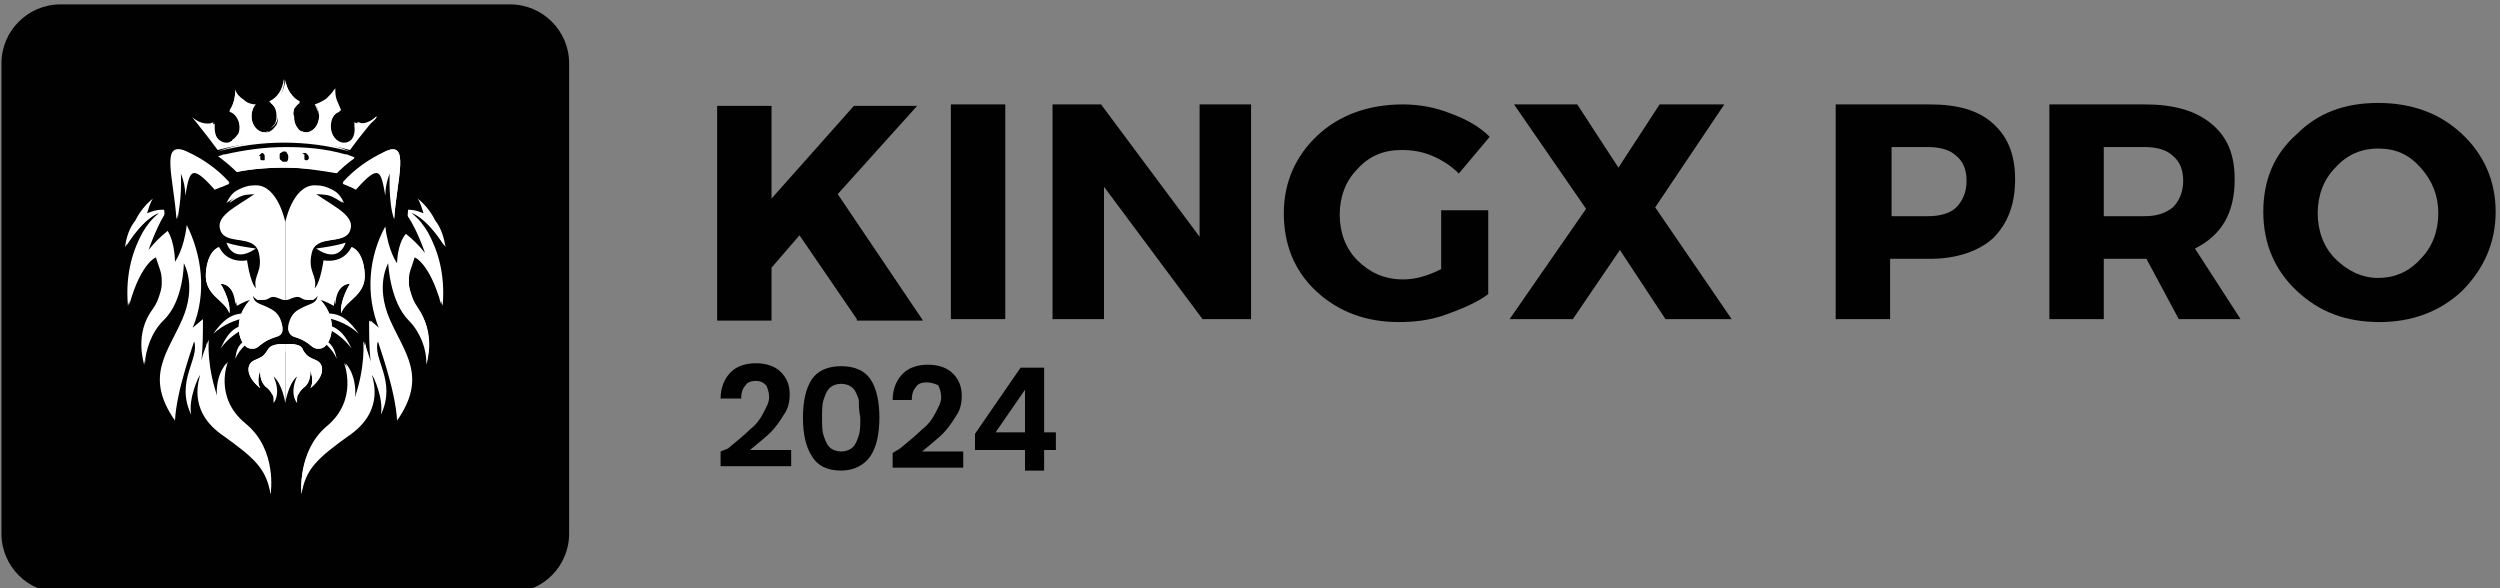 <?xml version="1.0" encoding="utf-8"?>
<!-- Generator: Adobe Illustrator 24.3.0, SVG Export Plug-In . SVG Version: 6.00 Build 0)  -->
<svg version="1.1" id="Layer_1" xmlns="http://www.w3.org/2000/svg" xmlns:xlink="http://www.w3.org/1999/xlink" x="0px" y="0px"
	 viewBox="0 0 170 40" style="enable-background:new 0 0 170 40;" xml:space="preserve">
<rect x="0" y="0" width="170" height="40" fill="#808080" stroke="none"/>
<style type="text/css">
	.st0{clip-path:url(#SVGID_2_);}
	.st1{fill:#010101;}
	.st2{clip-path:url(#SVGID_4_);}
	.st3{fill:#FFFFFF;}
	.st4{clip-path:url(#SVGID_6_);}
</style>
<g>
	<g>
		<defs>
			<rect id="SVGID_1_" x="0.1" y="0.3" width="38.6" height="40"/>
		</defs>
		<clipPath id="SVGID_2_">
			<use xlink:href="#SVGID_1_"  style="overflow:visible;"/>
		</clipPath>
		<g class="st0">
			<path class="st1" d="M4.1,0.3h30.6c2.2,0,4,1.8,4,4v32c0,2.2-1.8,4-4,4H4.1c-2.2,0-4-1.8-4-4v-32C0.1,2.1,1.9,0.3,4.1,0.3z"/>
		</g>
	</g>
</g>
<g>
	<g>
		<defs>
			<rect id="SVGID_3_" x="7.7" y="8.4" width="23.4" height="28.3"/>
		</defs>
		<clipPath id="SVGID_4_">
			<use xlink:href="#SVGID_3_"  style="overflow:visible;"/>
		</clipPath>
		<g class="st2">
			<path class="st1" d="M31.1,19.5l-0.2-0.3c0,0.5-0.1,2.8-0.1,3.4L29.5,21c1.1,1.9,0.4,4,0.4,4.1v0.1l-0.5,1.3L29,25.7
				c0.1,1.1-0.3,2.3-1.2,3.5l-2.1,2.2l-0.1-2.2c-0.3,0.4-0.6,0.8-1.1,1c-0.4,0.2-0.7,0.5-1.1,0.7c-0.3,0.2-0.6,0.5-0.8,0.8
				c-0.2,0.2-0.3,0.3-0.5,0.5c-0.4,0.4-0.7,0.9-1,1.3c-0.9,1.3-1.4,2.6-1.5,3.3c-0.2-1.4-2-4.9-4.9-6.6c-0.4-0.3-0.8-0.6-1.1-1
				l-0.1,2.2l-2.1-2.2c-0.9-1.2-1.3-2.4-1.2-3.5l-0.4,0.8L9.1,25H9c0-0.1-0.7-2.1,0.4-4.1l-1.3,1.6c0-0.6-0.2-2.9-0.2-3.4l-0.2,0.3
				v-1.7c0-0.1,0.1-1.3,0.1-1.3c0-0.5,0.2-1,0.3-1.4c0.2-0.5,0.4-0.9,0.6-1.3c0.3-0.3,0.6-0.7,1-1s0.8-0.6,1.2-0.8
				c-0.1-0.9,0-1.6,0.4-2c0.3-0.3,0.6-0.4,1-0.4c0.3,0,0.6,0.1,0.8,0.2c0.3,0.1,0.6,0.3,0.9,0.5l0,0l0,0c0.3-0.2,0-0.2,0.3-0.3
				C14,9.8,14,9.6,13.5,9.5l0,0c0.7-0.3,1.4-0.5,2.2-0.4c0.8,0.1,1.5,0.2,2.2,0.5s1.2,0.8,1.7,1.4c0.5-0.6,1-1.1,1.7-1.4
				c0.7-0.3,1.4-0.5,2.1-0.5s1.5,0.1,2.1,0.4l-0.1,0.1c-0.4,0-0.3,0.2-0.6,0.3c0.3,0.1,0,0.2,0.2,0.4c0,0,0,0,0.1,0l0,0
				c0.3-0.2,0.6-0.3,0.9-0.5c0.3-0.1,0.5-0.2,0.8-0.2c0.4,0,0.7,0.1,1,0.4c0.4,0.5,0.4,1.1,0.4,2c0.4,0.2,0.8,0.5,1.2,0.8
				c0.4,0.3,0.7,0.7,0.9,1.1c0.3,0.4,0.5,0.8,0.6,1.3c0.2,0.5,0.3,0.9,0.3,1.4c0,0.1,0.1,1.3,0.1,1.3L31.1,19.5z"/>
		</g>
	</g>
</g>
<path class="st3" d="M19.4,15.1v5.3c0.1,0,0.2,0,0.4-0.1c0.7-0.3,0.6,0.1,1.1,0.1c0.1,0,0.3,0,0.4,0c0.1-0.1,0.2-0.1,0.3-0.3
	c-0.1,0.6-0.5,0.5-1.2,0.9c-0.4,0.2-0.6,0.5-0.7,0.8c-0.2,0.5-0.1,0.9,0.3,1.1c1.3,0.4,1.1,0.9,1.8,0.8c0.7-0.1,1.3-1.9,0-3.3
	c0.4,0.1,0.9,0.4,0.9,0.4c0.2-1.6,1.1-1.5,1.1-1.5s-0.7,1.1-0.6,2c0.3-0.9,1.7-1.2,1.6-2.7c-0.1-1.6-0.9-1.8-0.9-1.8
	C23.3,18,22,17.7,22,17.7s-0.2,1.5-0.6,1.9c0.2-0.9-0.5-1.1-0.2-2.4s2.2-0.5,2.6-1.5s-1-1.6-2.3-2.5c0.3,0,0.7,0,1,0.1
	s0.6,0.3,0.9,0.5c-0.2-0.4-0.4-0.7-0.8-0.9s-0.7-0.3-1.2-0.3C19.9,12.6,19.4,15.1,19.4,15.1L19.4,15.1z"/>
<path class="st3" d="M19.4,23.4v4c0,0,0.2-1.3,0.8-1.8c-0.5,1.1-0.1,1.7,0,1.8c0,0,0,0,0-0.1c0-0.2,0-0.4,0.1-0.5
	c0.1-0.2,0.2-0.3,0.3-0.4c0.6-0.4,0.5-1.2,0.5-1.2s0.3,0.7,0,1.2c1.1-0.9,0.9-1.7,0.4-1.9c-0.4-0.2-0.6-0.2-0.9-0.7
	C20.5,23.3,19.5,23.4,19.4,23.4L19.4,23.4L19.4,23.4z"/>
<path class="st3" d="M20.5,33.6c0.3-1.7,1-2.4,3.4-4.1c2.3-1.7,1.4-3.8,1.4-4c0.1,0.1,0.8,1.6,0.6,2.7c1.1-2.3-0.6-3.8-0.2-5
	c0.5,0.4,1.9,3,1.3,5.4c2.1-3,0.5-4.6-0.5-6.9s-0.1-3.8-0.1-3.8s0.1,2.6,1.4,3.9c0.4,0.4,0.7,0.9,0.9,1.4c0.2,0.5,0.3,1,0.3,1.6
	c0-0.1,0.7-2.1-0.6-3.8c-0.2-0.3-0.3-0.5-0.4-0.8s-0.2-0.6-0.2-0.9s0-0.6,0.1-0.9s0.2-0.6,0.3-0.9c0,0,1.1,0.4,1.9,3.3
	c0.2-2.3-0.4-3.9-1-5c-0.3-0.5-0.6-0.9-1.1-1.3l0,0c0.1,0,1.1,0.4,2.3,2.3c-0.1-0.6-0.3-1.3-0.7-1.8c-0.3-0.6-0.7-1.1-1.2-1.5
	c0.2,0.3,0.3,0.7,0.4,1c-0.5-0.2-0.9-0.3-1.4-0.2c0.8,0.8,1.5,2.9,1.5,2.9c-0.4-0.5-0.8-0.9-1.3-1.3c-0.6,0.7-0.6,2-0.6,2
	s-0.6-0.8-0.8-2.5c-1.1,2-1.4,4.6-0.4,7l-0.7-0.6c0,0.9,0,1.8,0.1,2.8c-0.1-0.5-0.3-0.9-0.5-1.4c0,0,0.2,1.8-0.7,4.2
	c0.3-1.8-0.6-2.7-0.6-2.7s1,2.5-1.2,4.3C20.2,30.7,20.5,33.6,20.5,33.6L20.5,33.6z"/>
<path class="st3" d="M19.9,11.6c0,0,1.8-0.7,3.4,0c0.2-0.2,0.3-0.3,0.5-0.5c0.2-0.1,0.4-0.3,0.6-0.3c-0.7-0.4-1.5-0.6-2.3-0.6
	c0.4-0.2,0.7-0.4,1.1-0.5c-0.3,0-0.7,0-1,0.1s-0.6,0.2-0.9,0.4s-0.6,0.4-0.8,0.6C20.3,11.1,20.1,11.3,19.9,11.6z"/>
<path class="st3" d="M23.5,16.5c0,0-0.4,1.5-2,0.4C22.2,16.8,22.9,16.7,23.5,16.5z"/>
<path class="st3" d="M27.9,14.4c0.1,0,1.1,0.4,2.3,2.3c-0.2-0.8-0.6-1.6-1.2-2.2l0.2,0.6C28.9,14.7,28.4,14.5,27.9,14.4z"/>
<path class="st3" d="M28,21.2c1.3,2,1,3.5,1,3.5c0-0.1,0.6-2.1-0.6-3.8c-0.2-0.3-0.3-0.5-0.4-0.8s-0.2-0.6-0.2-0.9s0-0.6,0-0.9
	c0.1-0.3,0.2-0.6,0.3-0.9c0,0,1.1,0.4,1.9,3.3c0.2-2.3-0.4-3.9-1-5c0.4,1,0.6,2,0.7,3c-0.4-0.8-1-1.4-1.7-1.9
	C27.2,18.2,26.7,19.1,28,21.2z"/>
<path class="st3" d="M25.9,25.5c-0.6-2-0.2-2.3-0.2-2.3c0,0.1,1.2,3.3,1.3,5.4c1.2-3.1-0.7-5.7-0.8-5.8c0.2,0.2,0.4,0.4,0.6,0.5
	c-2.2-4.2-0.6-7.7-0.5-7.9c-1.1,2-1.4,4.6-0.4,7l-0.7-0.6C25.2,21.7,25.1,24,25.9,25.5z"/>
<path class="st3" d="M20.5,33.6c0,0,0.1-2.2,1.6-3.6c1.6-1.4,1.9-2.3,1.9-2.3s0,0.3-0.5,1.4c2.6-1.9,1.3-5.8,1.3-5.9
	c0,0,0.2,1.8-0.7,4.2c0.3-1.8-0.6-2.7-0.6-2.7s1,2.5-1.2,4.3C20.2,30.7,20.5,33.6,20.5,33.6z"/>
<path class="st3" d="M22.5,10.6c-0.4,0.1-0.7,0.2-1.1,0.4c0.8-0.1,1.6-0.1,2.4,0.2c0.2-0.1,0.4-0.3,0.6-0.3
	c-0.7-0.4-1.5-0.6-2.3-0.5c0.4-0.2,0.7-0.4,1.1-0.5c-0.3,0-0.7,0-1,0.1s-0.6,0.2-0.9,0.4s-0.6,0.4-0.8,0.6c-0.2,0.2-0.5,0.5-0.6,0.8
	C21.2,10.3,22.5,10.6,22.5,10.6L22.5,10.6z"/>
<path class="st3" d="M20.8,17.7c0.3,1.1,0.6,1.2,0.5,1.9c0.2-0.9-0.5-1.1-0.2-2.4s2.2-0.5,2.6-1.5s-1-1.6-2.3-2.5c0.3,0,0.7,0,1,0.1
	s0.6,0.3,0.9,0.5c-0.1-0.2-0.3-0.3-0.5-0.5c-0.2-0.1-0.4-0.2-0.6-0.3c-0.2,0-0.4,0-0.7,0c-0.2,0-0.5,0-0.7,0.1c1,0.8,2.5,1.9,2,2.4
	s-2.1,0-2.2,1.2c0.3-0.4,0.5-0.4,0.5-0.4S20.5,16.6,20.8,17.7L20.8,17.7z"/>
<path class="st3" d="M23.8,19.3c0,0-0.7,1.1-0.6,2c0.3-0.9,1.7-1.2,1.6-2.7c-0.1-1.6-0.9-1.8-0.9-1.8s1.2,1.1,0.4,2.8
	c0-0.3,0-0.6,0.1-1c0,0-0.9,0-1.3,0.7c0-0.2,0-0.5,0.1-0.7c0,0-0.7,1.1-0.4,2.1C22.9,19.2,23.8,19.3,23.8,19.3z"/>
<path class="st3" d="M20,22.9c1.3,0.4,1.1,0.9,1.8,0.8c0.7-0.1,1.3-1.9,0-3.3c0.2,0.6,0.3,1.3,0.2,1.9c0,0.1-0.1,0.2-0.1,0.3
	c-0.1,0.1-0.1,0.1-0.2,0.2c-0.1,0-0.2,0.1-0.3,0.1c-0.1,0-0.2,0-0.3-0.1c-0.3-0.1-0.5-0.2-0.5-0.2h0.7c0,0-0.8-0.5-1.4-0.2
	c-0.3,0.1-0.3-0.1-0.2-0.4C19.5,22.3,19.6,22.8,20,22.9z"/>
<path class="st3" d="M19.4,23.4v0.5c0.3,0,0.7,0,1,0.3c0.4,0.4,1.3,0.3,1.3,1c-0.1-0.2-0.2-0.3-0.2-0.3c0.1,0.3,0.1,0.6,0,0.9
	c-0.1-0.8-0.4-1.1-0.4-1.1s0,0.8-0.5,1.3c-0.4,0.4-0.4,1-0.4,1.3c0-0.2,0-0.4,0.1-0.5c0.1-0.2,0.2-0.3,0.3-0.4
	c0.6-0.4,0.5-1.2,0.5-1.2s0.3,0.7,0,1.2c1.1-0.9,0.9-1.7,0.4-1.9c-0.4-0.2-0.6-0.2-0.9-0.7C20.5,23.3,19.5,23.4,19.4,23.4L19.4,23.4
	z"/>
<path class="st3" d="M21.1,21.5c0,0,1.9-0.1,3.3,1.2C23.4,21.3,22.7,21.1,21.1,21.5z"/>
<path class="st3" d="M21.3,22c0,0,1.6,0.3,2.6,1.7C23.3,22.4,22.7,22,21.3,22z"/>
<path class="st3" d="M21.3,22.8c0.7,0.4,1.3,0.9,1.6,1.6C22.7,23.4,22.3,23.1,21.3,22.8z"/>
<path class="st3" d="M19.4,15.1v5.3c-0.1,0-0.2,0-0.4-0.1c-0.7-0.3-0.6,0.1-1.1,0.1c-0.1,0-0.3,0-0.4,0c-0.1-0.1-0.2-0.1-0.3-0.3
	c0.1,0.6,0.5,0.5,1.2,0.9c0.4,0.2,0.6,0.5,0.7,0.8c0.2,0.5,0.1,0.9-0.3,1.1c-1.3,0.4-1.1,0.9-1.8,0.8c-0.7-0.1-1.3-1.9,0-3.3
	c-0.4,0.1-0.9,0.4-0.9,0.4c-0.2-1.6-1.1-1.5-1.1-1.5s0.7,1.1,0.6,2c-0.3-0.9-1.7-1.2-1.6-2.7c0.1-1.6,0.9-1.8,0.9-1.8
	c0.6,1.2,1.9,0.9,1.9,0.9s0.2,1.5,0.6,1.9c-0.2-0.9,0.5-1.1,0.2-2.4s-2.2-0.5-2.6-1.5c-0.4-1,1-1.6,2.3-2.5c-0.3,0-0.7,0-1,0.1
	s-0.6,0.3-0.9,0.5c0.2-0.4,0.4-0.7,0.8-0.9s0.7-0.3,1.2-0.3C18.9,12.6,19.4,15.1,19.4,15.1L19.4,15.1z"/>
<path class="st3" d="M19.4,23.4v4c0,0-0.2-1.3-0.8-1.8c0.5,1.1,0.1,1.7,0,1.8c0,0,0,0,0-0.1c0-0.2,0-0.4-0.1-0.5
	c-0.1-0.2-0.2-0.3-0.3-0.4c-0.6-0.4-0.5-1.2-0.5-1.2s-0.3,0.7,0,1.2c-1.1-0.9-0.9-1.7-0.4-1.9c0.4-0.2,0.6-0.2,0.9-0.7
	S19.4,23.4,19.4,23.4L19.4,23.4L19.4,23.4z"/>
<path class="st3" d="M18.4,33.6c-0.3-1.7-1-2.4-3.4-4.1c-2.3-1.7-1.4-3.8-1.4-4c-0.1,0.1-0.8,1.6-0.6,2.7c-1.1-2.3,0.6-3.8,0.2-5
	c-0.5,0.4-1.9,3-1.3,5.4c-2.1-3-0.5-4.6,0.5-6.9s0.1-3.8,0.1-3.8s0,2.6-1.4,3.9c-0.4,0.4-0.7,0.9-0.9,1.4s-0.3,1-0.4,1.6
	c0-0.1-0.7-2.1,0.6-3.8c0.2-0.3,0.3-0.5,0.4-0.8c0.1-0.3,0.2-0.6,0.2-0.9s0-0.6-0.1-0.9s-0.2-0.6-0.3-0.9c0,0-1.1,0.4-1.9,3.3
	c-0.2-2.3,0.4-3.9,1-5c0.3-0.5,0.6-0.9,1.1-1.3l0,0c-0.1,0-1.1,0.4-2.3,2.3c0.1-0.7,0.3-1.3,0.7-1.8c0.3-0.6,0.7-1.1,1.2-1.5
	c-0.2,0.3-0.3,0.7-0.4,1c0.5-0.2,0.9-0.3,1.4-0.2C10.8,15,10.1,17,10.1,17c0.4-0.5,0.8-0.9,1.3-1.3c0.5,0.8,0.5,2.1,0.5,2.1
	s0.6-0.8,0.8-2.5c1,2,1.4,4.6,0.4,7l0.7-0.6c0,0.9,0,1.8-0.1,2.8c0.1-0.5,0.3-0.9,0.5-1.4c0,0-0.2,1.8,0.7,4.2
	c-0.3-1.7,0.6-2.7,0.6-2.7s-1,2.4,1.2,4.2S18.4,33.6,18.4,33.6L18.4,33.6z"/>
<path class="st3" d="M18.9,11.6c0,0-1.8-0.7-3.4,0c-0.2-0.2-0.3-0.3-0.5-0.5c-0.2-0.1-0.4-0.3-0.6-0.3c0.7-0.4,1.5-0.6,2.3-0.6
	C16.3,10,16,9.8,15.6,9.7c0.3,0,0.7,0,1,0.1s0.6,0.2,0.9,0.4s0.6,0.4,0.8,0.6C18.5,11,18.8,11.3,18.9,11.6z"/>
<path class="st3" d="M15.4,16.5c0,0,0.4,1.5,2,0.4C16.7,16.8,16,16.7,15.4,16.5z"/>
<path class="st3" d="M10.9,14.4c-0.1,0-1.1,0.4-2.3,2.3c0.2-0.8,0.6-1.6,1.2-2.2l-0.2,0.6C9.9,14.7,10.4,14.5,10.9,14.4z"/>
<path class="st3" d="M10.9,21.2c-1.3,2-1,3.5-1,3.5c0-0.1-0.7-2.1,0.6-3.8c0.2-0.3,0.3-0.5,0.4-0.8c0.1-0.3,0.2-0.6,0.2-0.9
	s0-0.6-0.1-0.9s-0.2-0.6-0.3-0.9c0,0-1.1,0.4-1.9,3.3c-0.2-2.3,0.4-3.9,1-5c-0.4,1-0.6,2-0.7,3c0.4-0.8,1-1.4,1.7-1.9
	C11.7,18.2,12.2,19.1,10.9,21.2L10.9,21.2z"/>
<path class="st3" d="M13,25.5c0.6-2,0.2-2.3,0.2-2.3c0,0.1-1.2,3.3-1.3,5.4c-1.2-3.1,0.7-5.7,0.8-5.8c-0.2,0.2-0.4,0.4-0.6,0.5
	c2.2-4.2,0.6-7.7,0.5-7.9c1,2,1.4,4.6,0.4,7l0.7-0.6C13.7,21.7,13.7,24,13,25.5z"/>
<path class="st3" d="M18.4,33.6c0,0-0.1-2.2-1.6-3.6c-1.6-1.4-1.9-2.3-1.9-2.3s0,0.3,0.5,1.4c-2.6-1.9-1.3-5.8-1.3-5.9
	c0,0-0.2,1.8,0.7,4.2c-0.3-1.8,0.6-2.7,0.6-2.7s-1,2.4,1.2,4.2S18.4,33.6,18.4,33.6z"/>
<path class="st3" d="M16.3,10.6c0.4,0.1,0.7,0.2,1.1,0.4c-0.8-0.1-1.6-0.1-2.4,0.2c-0.2-0.1-0.4-0.3-0.6-0.3
	c0.7-0.4,1.5-0.6,2.3-0.5c-0.4-0.2-0.7-0.4-1.1-0.5c0.3,0,0.7,0,1,0.1s0.6,0.2,0.9,0.4s0.6,0.4,0.8,0.6s0.5,0.5,0.6,0.8
	C17.6,10.3,16.3,10.6,16.3,10.6L16.3,10.6z"/>
<path class="st3" d="M18.1,17.7c-0.3,1.1-0.6,1.2-0.5,1.9c-0.2-0.9,0.5-1.1,0.2-2.4s-2.2-0.5-2.6-1.5c-0.4-1,1-1.6,2.3-2.5
	c-0.3,0-0.7,0-1,0.1s-0.6,0.3-0.9,0.5c0.1-0.2,0.3-0.3,0.5-0.5c0.2-0.1,0.4-0.2,0.6-0.3s0.5-0.1,0.7-0.1s0.5,0,0.7,0.1
	c-1,0.8-2.5,1.9-2,2.4c0.5,0.5,2.1,0,2.2,1.2c-0.3-0.4-0.5-0.4-0.5-0.4S18.4,16.6,18.1,17.7L18.1,17.7z"/>
<path class="st3" d="M15,19.3c0,0,0.7,1.1,0.6,2c-0.3-0.9-1.7-1.2-1.6-2.7c0.1-1.6,0.9-1.8,0.9-1.8s-1.2,1.1-0.4,2.8
	c0-0.3,0-0.6-0.1-1c0,0,0.9,0,1.3,0.7c0-0.2,0-0.5-0.1-0.7c0,0,0.7,1.1,0.4,2.1C15.9,19.2,15,19.3,15,19.3z"/>
<path class="st3" d="M18.8,22.9c-1.3,0.4-1.1,0.9-1.8,0.8c-0.7-0.1-1.3-1.9,0-3.3c-0.2,0.6-0.3,1.3-0.2,1.9c0,0.1,0.1,0.2,0.1,0.3
	c0.1,0.1,0.1,0.1,0.2,0.2c0.1,0,0.2,0.1,0.3,0.1c0.1,0,0.2,0,0.3-0.1c0.3-0.1,0.5-0.2,0.5-0.2h-0.7c0,0,0.8-0.5,1.4-0.2
	c0.3,0.1,0.3-0.1,0.2-0.4C19.3,22.3,19.3,22.8,18.8,22.9z"/>
<path class="st3" d="M19.4,23.4v0.5c-0.3,0-0.7,0-1,0.3c-0.4,0.4-1.3,0.3-1.3,1c0.1-0.2,0.2-0.3,0.2-0.3c-0.1,0.3-0.1,0.6,0,0.9
	c0.1-0.8,0.4-1.1,0.4-1.1s0,0.8,0.5,1.3c0.4,0.4,0.4,1,0.4,1.3c0-0.2,0-0.4-0.1-0.5c-0.1-0.2-0.2-0.3-0.3-0.4
	c-0.6-0.4-0.5-1.2-0.5-1.2s-0.3,0.7,0,1.2c-1.1-0.9-0.9-1.7-0.4-1.9c0.4-0.2,0.6-0.2,0.9-0.7C18.4,23.3,19.4,23.4,19.4,23.4
	L19.4,23.4z"/>
<path class="st3" d="M17.8,21.5c0,0-1.9-0.1-3.3,1.2C15.5,21.3,16.2,21.1,17.8,21.5z"/>
<path class="st3" d="M17.6,22c0,0-1.6,0.3-2.6,1.7C15.6,22.4,16.1,22,17.6,22z"/>
<path class="st3" d="M17.6,22.8c-0.7,0.4-1.3,0.9-1.6,1.6C16.1,23.4,16.5,23.1,17.6,22.8z"/>
<path class="st1" d="M24.5,8.4c-0.1,0-0.3,0-0.4-0.1c0,0.1,0,0.2,0,0.3c0,0.6-0.4,1.1-0.9,1.1s-0.9-0.5-0.9-1.1c0-0.5,0.3-1,0.7-1.1
	C22.7,7,22.6,6.6,22.6,6l0,0c-0.1,0.3-0.3,0.5-0.5,0.6c-0.2,0.2-0.5,0.3-0.7,0.3c0.2,0.2,0.3,0.5,0.3,0.8c0,0.6-0.4,1.1-0.9,1.1
	C20.3,9,20,8.5,20,7.9c0-0.2,0-0.4,0.1-0.5c0.1-0.2,0.2-0.3,0.4-0.4c-0.6-0.3-0.9-0.8-1-1.5c-0.1,0.6-0.5,1.1-1,1.5
	c0.2,0.1,0.3,0.3,0.4,0.4C19,7.6,19,7.8,19,7.9C19,8.5,18.6,9,18.1,9s-0.9-0.5-0.9-1.1c0-0.3,0.1-0.6,0.3-0.8
	C17.2,7,17,6.9,16.7,6.7c-0.2-0.2-0.4-0.4-0.6-0.7c0,0.5-0.1,1-0.4,1.5c0.4,0.1,0.7,0.5,0.7,1.1S16,9.7,15.5,9.7s-0.8-0.5-0.8-1.1
	c0-0.1,0-0.2,0-0.3c-0.1,0-0.3,0.1-0.4,0.1c-0.4,0-0.8-0.2-1.1-0.5l1.2,1.5l0.6,0.8c1.5-0.4,2.9-0.6,4.5-0.6c1.5,0,3,0.2,4.5,0.6
	l0.6-0.8l1.2-1.5C25.3,8.2,25,8.4,24.5,8.4z"/>
<g>
	<g>
		<defs>
			<rect id="SVGID_5_" x="11.5" y="3.9" width="15.9" height="9"/>
		</defs>
		<clipPath id="SVGID_6_">
			<use xlink:href="#SVGID_5_"  style="overflow:visible;"/>
		</clipPath>
		<g class="st4">
			<path class="st1" d="M27.2,6.8l-1.8,2.5l-0.1,0.1L24.9,10l-0.2,0.2l0.3,0.1l-0.4,1.3c-0.1,0.3-0.2,0.5-0.4,0.7
				c-0.2,0.2-0.5,0.3-0.7,0.3c-0.1,0-0.2,0-0.3,0H23c-1.2-0.3-2.4-0.4-3.6-0.4s-2.4,0.1-3.6,0.4h-0.2c-0.1,0-0.2,0-0.3,0
				c-0.3,0-0.5-0.1-0.7-0.3s-0.4-0.4-0.4-0.7l-0.4-1.3l0.3-0.1L14,10l-0.1-0.2l-0.4-0.5l0,0l-1.7-2.4c0.1,0.1,2.3,0.9,2.6,0.9
				c0.1,0,0.2,0,0.2,0c0.2-0.1,0.4-0.2,0.5-0.4L15,7.2c0.2-0.3,0.5-2.3,0.5-2.7c0.2,0.4,1.6,1.9,1.9,2c0.2,0,0.4,0,0.5-0.1l0,0
				c0.8-0.6,1.3-1.9,1.4-2.4c0.1,0.5,0.6,1.9,1.4,2.4l0,0c0.2,0.1,0.3,0.1,0.5,0.1c1.1-0.3,1.5-1.7,1.7-2.1c0,0.4,0.5,2.6,0.7,2.9
				l0.1,0.1c0.1,0.2,0.3,0.3,0.5,0.4c0.1,0,0.2,0,0.2,0C24.8,7.7,27.1,6.9,27.2,6.8z"/>
		</g>
	</g>
</g>
<path class="st1" d="M23.6,10.6h-0.1c-1.4-0.4-2.7-0.5-4.1-0.5s-2.8,0.2-4.1,0.5h-0.1c-0.2,0.1-0.4,0.1-0.5,0.2h-0.1l0.2,0.7
	c0,0.1,0.1,0.3,0.2,0.4s0.3,0.1,0.4,0.1h0.2c1.2-0.3,2.5-0.4,3.8-0.4s2.5,0.1,3.8,0.4h0.2c0.3,0.1,0.5-0.1,0.6-0.4l0.2-0.7h-0.1
	C24,10.7,23.8,10.6,23.6,10.6L23.6,10.6z M17.9,11.1c-0.1,0-0.2,0-0.2,0c-0.1,0-0.1-0.1-0.1-0.2c0-0.1,0-0.2,0.1-0.2
	c0.1-0.1,0.1-0.1,0.2-0.1s0.2,0,0.2,0.1c0.1,0.1,0.1,0.1,0.1,0.2c0,0.1,0,0.1,0,0.2C18.1,11,18,11.1,17.9,11.1z M19.4,11.2
	c-0.1,0-0.2-0.1-0.3-0.2C19,10.9,19,10.8,19,10.7s0-0.1,0-0.2c0-0.1,0-0.1,0.1-0.2l0.1-0.1c0.1,0,0.1,0,0.2,0s0.1,0,0.2,0
	s0.1,0.1,0.1,0.1s0.1,0.1,0.1,0.2c0,0.1,0,0.1,0,0.2c0,0.1,0,0.2-0.1,0.3C19.6,11.1,19.5,11.2,19.4,11.2z M20.8,11.1
	c-0.1,0-0.2,0-0.2,0c-0.1,0-0.1-0.1-0.1-0.2c0-0.1,0-0.2,0.1-0.2c0.1-0.1,0.1-0.1,0.2-0.1s0.2,0,0.2,0.1c0.1,0.1,0.1,0.1,0.1,0.2
	c0,0.1,0,0.1-0.1,0.2C20.9,11,20.8,11.1,20.8,11.1z"/>
<path class="st3" d="M25.6,7.9l-1.2,1.5l-0.6,0.8c-1.5-0.4-2.9-0.6-4.5-0.6c-1.5,0-3,0.2-4.5,0.6l-0.6-0.8L13.1,8L13,7.9
	c0.3,0.3,0.7,0.5,1.1,0.5c0.1,0,0.3,0,0.4-0.1c0,0.1,0,0.2,0,0.3c0,0.6,0.4,1.1,0.9,1.1c0.1,0,0.2,0,0.3-0.1c0,0,0.1,0,0.1-0.1
	c0.2-0.1,0.3-0.3,0.4-0.4c0.1-0.2,0.1-0.4,0.1-0.5c0-0.5-0.3-1-0.7-1.1C15.9,7.1,16,6.6,16,6.1c0.1,0.3,0.3,0.5,0.6,0.7
	c0.2,0.2,0.5,0.3,0.8,0.3c-0.2,0.2-0.3,0.5-0.3,0.8C17.1,8.5,17.5,9,18,9c0.1,0,0.3,0,0.4-0.1c0.2-0.1,0.3-0.3,0.4-0.4
	c0.1-0.2,0.1-0.4,0.1-0.5c0-0.4-0.1-0.7-0.5-1c0.6-0.3,0.9-0.8,1-1.5c0.1,0.6,0.5,1.1,1,1.5c-0.2,0.1-0.3,0.3-0.4,0.4
	c0,0.1-0.1,0.3,0,0.5C20,8.5,20.3,9,20.8,9s0.9-0.5,0.9-1.1c0-0.3-0.1-0.6-0.3-0.8c0.3-0.1,0.5-0.2,0.8-0.4c0.2-0.2,0.4-0.4,0.6-0.7
	c0,0.3,0,0.5,0.1,0.8C23,7,23.1,7.3,23.2,7.5c-0.4,0.1-0.7,0.5-0.7,1.1s0.4,1.1,0.9,1.1s0.9-0.5,0.9-1.1c0-0.1,0-0.2,0-0.3
	c0.1,0,0.3,0.1,0.4,0.1C25,8.4,25.4,8.3,25.6,7.9L25.6,7.9z"/>
<path class="st3" d="M24.1,10.7c-0.2-0.1-0.3-0.1-0.5-0.2h-0.1c-1.4-0.4-2.7-0.5-4.1-0.5s-2.8,0.2-4.1,0.5h-0.1
	c-0.2,0.1-0.4,0.1-0.5,0.2h-0.1l0.2,0.7c0.1,0.2,0.2,0.4,0.4,0.4h0.1l0,0h0.1h0.2c1.2-0.3,2.5-0.4,3.8-0.4c1.1,0,2.2,0.1,3.3,0.3
	c0.2,0,0.3,0.1,0.5,0.1l0.2,0.1c0.1,0,0.3,0,0.4-0.1s0.2-0.2,0.2-0.4L24.1,10.7L24.1,10.7L24.1,10.7z M17.9,11c-0.1,0-0.1,0-0.2-0.1
	c0-0.1-0.1-0.1-0.1-0.2l0,0c0-0.1,0-0.1,0.1-0.2l0.1-0.1c0.1,0,0.2,0.1,0.2,0.2v0.1c0,0.1,0,0.1,0,0.2C18.1,11,18,11,17.9,11z
	 M19.4,11.1c-0.1,0-0.2-0.1-0.3-0.2c-0.1,0-0.1-0.1-0.1-0.2c0,0,0,0,0-0.1s0-0.2,0.1-0.2c0.1-0.1,0.2-0.1,0.2-0.1
	c0.1,0,0.2,0,0.2,0.1c0.1,0.1,0.1,0.2,0.1,0.2s0,0,0,0.1s0,0.2-0.1,0.3C19.6,11,19.5,11.1,19.4,11.1z M20.8,11c-0.1,0-0.1,0-0.2-0.1
	c0-0.1-0.1-0.1-0.1-0.2v-0.1c0-0.1,0.1-0.2,0.2-0.2s0.1,0,0.2,0.1c0,0,0.1,0.1,0.1,0.2l0,0c0,0.1,0,0.1-0.1,0.2
	C20.9,11,20.8,11,20.8,11L20.8,11z"/>
<path class="st3" d="M23.5,11.5c-0.4,0.1-0.4,0.2-0.5,0.3c-1.2-0.2-2.4-0.4-3.6-0.4c-1.3,0-2.5,0.1-3.8,0.4h-0.2h-0.1h-0.1l-0.1-0.4
	c0.8-0.4,1.7-0.6,2.6-0.8l0,0c0,0.1,0,0.1,0,0.2c0,0.1,0.1,0.1,0.2,0.1s0.1,0,0.2-0.1c0-0.1,0.1-0.1,0-0.2v-0.1
	c0.3,0,0.6-0.1,0.9-0.1c0,0,0,0,0,0.1s0,0.1,0,0.2c0,0.1,0,0.1,0.1,0.2l0.1,0.1c0.1,0,0.1,0,0.2,0s0.1,0,0.2,0l0.1-0.1
	c0,0,0.1-0.1,0.1-0.2c0-0.1,0-0.1,0-0.2c0,0,0,0,0-0.1c0.3,0,0.6,0,0.9,0.1v0.1c0,0.1,0,0.1,0,0.2c0,0.1,0.1,0.1,0.2,0.1
	s0.1,0,0.2-0.1c0-0.1,0.1-0.1,0-0.2l0,0C21.9,10.9,22.8,11.1,23.5,11.5L23.5,11.5z"/>
<path class="st3" d="M23.8,10.3c-1.5-0.4-2.9-0.6-4.5-0.6c-1.5,0-3,0.2-4.5,0.6c1.4-0.5,2.9-0.8,4.5-0.8S22.4,9.7,23.8,10.3z"/>
<path class="st3" d="M15.4,9.8c0.1,0,0.2,0,0.3-0.1c-0.5,0.3-1.2,0-1.4-1c-0.5-0.1-0.9-0.3-1.2-0.7l0,0c0.3,0.3,0.7,0.5,1.1,0.5
	c0.1,0,0.3,0,0.4-0.1c0,0.1,0,0.2,0,0.3C14.6,9.3,14.9,9.8,15.4,9.8L15.4,9.8z"/>
<path class="st3" d="M15.8,9.6c0.2-0.1,0.3-0.3,0.4-0.4c0.1-0.2,0.1-0.4,0.1-0.5c0-0.5-0.3-1-0.7-1.1c0.3-0.5,0.4-1,0.4-1.5
	c0,0,0.2,0.9,0,1.4C16.9,8.9,16,9.5,15.8,9.6z"/>
<path class="st3" d="M18.3,8.9C18,9.1,17.2,9.4,17,8.6c-0.1-0.3-0.1-0.5,0-0.8s0.2-0.5,0.4-0.7c-0.2,0.2-0.3,0.5-0.3,0.8
	C17.1,8.5,17.5,9,18,9C18.1,9,18.2,8.9,18.3,8.9z"/>
<path class="st3" d="M18.7,6.9c0,0,0.7,1.3-0.4,1.9c0.2-0.1,0.3-0.3,0.4-0.4c0.1-0.2,0.1-0.4,0.1-0.5c0-0.4-0.1-0.7-0.5-1
	c0.6-0.3,0.9-0.8,1-1.5C19.4,5.4,19.3,6.5,18.7,6.9z"/>
<path class="st3" d="M23.3,9.8c-0.1,0-0.2,0-0.3-0.1c0.5,0.3,1.2,0,1.4-1c0.5-0.1,0.9-0.3,1.2-0.7V7.9c-0.3,0.3-0.7,0.5-1.1,0.5
	c-0.1,0-0.3,0-0.4-0.1c0,0.1,0,0.2,0,0.3C24.2,9.3,23.8,9.8,23.3,9.8L23.3,9.8z"/>
<path class="st3" d="M22.9,9.6c-0.2-0.1-0.3-0.3-0.4-0.4c-0.1-0.2-0.1-0.4-0.1-0.5c0-0.5,0.3-1,0.7-1.1c-0.3-0.5-0.4-1-0.4-1.5
	c0,0-0.2,0.9,0,1.4C21.8,8.9,22.7,9.5,22.9,9.6z"/>
<path class="st3" d="M20.4,8.9c0.3,0.2,1.1,0.5,1.3-0.3c0.1-0.3,0.1-0.5,0-0.8s-0.2-0.5-0.3-0.7c0.2,0.2,0.3,0.5,0.3,0.8
	c0,0.6-0.4,1.1-0.9,1.1C20.7,9,20.5,8.9,20.4,8.9L20.4,8.9z"/>
<path class="st3" d="M20,6.9c0,0-0.7,1.3,0.4,1.9c-0.2-0.1-0.3-0.3-0.4-0.4c-0.1-0.2-0.1-0.4-0.1-0.5c0-0.4,0.1-0.7,0.5-1
	c-0.6-0.3-0.9-0.8-1-1.5C19.4,5.4,19.4,6.5,20,6.9z"/>
<path class="st1" d="M26,15.3c-0.2-0.6-0.3-1.2-0.3-1.8h-0.3c0-0.1,0-0.3-0.1-0.4c-0.1,0.1-0.3,0.3-0.4,0.4L24.4,14l-0.6-0.3
	l-0.4-0.2l-1-1.4l0.3-0.1c0.9-1,2-1.7,3.2-2.3c0.3-0.1,0.5-0.2,0.8-0.2c0.4,0,0.7,0.1,1,0.4c0.6,0.6,0.4,1.7,0.2,3.3
	c-0.1,0.6-0.2,1.3-0.2,2L26,15.3L26,15.3z"/>
<path class="st1" d="M26.2,10.4c-1.1,0.5-2.1,1.2-2.9,2.1l0.5,0.2l0.5,0.2c1.6-1.8,1.7-1.3,2,0.4c0-0.5,0.1-1,0.3-1.5
	c0,0-0.1,2,0.3,3.1C27,12.2,27.9,9.6,26.2,10.4z"/>
<path class="st1" d="M11.2,15c0-0.7-0.1-1.4-0.2-2c-0.2-1.6-0.3-2.6,0.2-3.3c0.3-0.3,0.6-0.4,1-0.4c0.3,0,0.6,0.1,0.8,0.2
	c1.2,0.6,2.3,1.4,3.2,2.3l0.3,0.3l-1,1.3c-0.1,0.1-0.3,0.1-0.5,0.2L14.4,14L14,13.5c-0.2-0.2-0.3-0.3-0.4-0.4c0,0.2,0,0.3-0.1,0.4
	h-0.3c0,0.6-0.1,1.2-0.3,1.8L11.2,15z"/>
<path class="st1" d="M12.6,10.4C11,9.7,11.8,12.3,12,15c0.4-1.1,0.3-3.1,0.3-3.1c0.2,0.5,0.3,1,0.3,1.5c0.2-1.7,0.3-2.2,2-0.4
	l0.4-0.2l0.5-0.2C14.7,11.6,13.7,10.9,12.6,10.4L12.6,10.4z"/>
<path class="st3" d="M23.3,12.5l0.5,0.2l0.4,0.2c1.6-1.8,1.7-1.3,2,0.4c0-0.5,0.1-1,0.3-1.5c0,0-0.1,2,0.3,3.1
	c0.2-2.8,1.1-5.4-0.6-4.6C25.1,10.9,24.1,11.6,23.3,12.5L23.3,12.5z"/>
<path class="st3" d="M23.8,12.7c0.6-0.6,1.8-1.6,2.5-2l-0.2,0.6c0,0,0.8-1,0.7,0.4c-0.1,1.1-0.1,2.1,0,3.2c0.2-2.8,1.1-5.4-0.6-4.6
	c-1.1,0.5-2.1,1.2-2.9,2.1L23.8,12.7L23.8,12.7z"/>
<path class="st3" d="M15.6,12.5l-0.5,0.2l-0.5,0.2c-1.6-1.8-1.7-1.3-2,0.4c0-0.5-0.1-1-0.3-1.5c0,0,0.1,2-0.3,3.1
	c-0.2-2.8-1.1-5.4,0.6-4.6C13.7,10.9,14.7,11.6,15.6,12.5L15.6,12.5z"/>
<path class="st3" d="M15.1,12.7c-0.6-0.6-1.8-1.6-2.5-2l0.2,0.6c0,0-0.8-1-0.7,0.4c0.1,1.1,0.1,2.1,0,3.2c-0.2-2.8-1.1-5.4,0.6-4.6
	c1.1,0.5,2.1,1.2,2.9,2.1L15.1,12.7L15.1,12.7z"/>
<g>
	<g transform="translate(83.165, 52.7)">
		<g>
			<path class="st1" d="M-24.9-31l-3.9-5.7l-1.9,2.2v3.6h-3.7v-14.6h3.7v6.3l5.6-6.3h4.3l-5.4,6l5.8,8.6h-4.5V-31z"/>
		</g>
	</g>
</g>
<g>
	<g transform="translate(111.159, 52.7)">
		<g>
			<path class="st1" d="M-42.8-31h-3.7v-14.6h3.7V-31z"/>
		</g>
	</g>
</g>
<g>
	<g transform="translate(123.372, 52.7)">
		<g>
			<path class="st1" d="M-38.3-31h-3.3l-6.7-9v9h-3.5v-14.6h3.3l6.7,9v-9h3.5V-31z"/>
		</g>
	</g>
</g>
<g>
	<g transform="translate(152.8, 52.7)">
		<g>
			<path class="st1" d="M-54.8-38.4h3.2v5.7c-0.8,0.6-1.8,1-2.9,1.4c-1.1,0.4-2.2,0.5-3.2,0.5c-2.2,0-4.1-0.7-5.6-2.1
				c-1.5-1.4-2.2-3.2-2.2-5.3s0.8-3.9,2.3-5.3c1.5-1.4,3.5-2.1,5.8-2.1c1.1,0,2.2,0.2,3.2,0.6c1.1,0.4,2,0.9,2.7,1.6l-2.1,2.5
				c-0.5-0.5-1.1-0.9-1.8-1.2s-1.4-0.4-2.1-0.4c-1.2,0-2.2,0.4-3,1.3c-0.8,0.8-1.2,1.9-1.2,3.1c0,1.2,0.4,2.3,1.2,3.1
				s1.8,1.3,3.1,1.3c0.8,0,1.6-0.2,2.6-0.7V-38.4z"/>
		</g>
	</g>
</g>
<g>
	<g transform="translate(180.653, 52.7)">
		<g>
			<path class="st1" d="M-68.1-38.6l5.2,7.6h-4.5l-3.1-4.7l-3.2,4.7H-78l5.2-7.5l-4.9-7.1h4.3l2.8,4.3l2.8-4.3h4.4L-68.1-38.6z"/>
		</g>
	</g>
</g>
<g>
	<g transform="translate(217.227, 52.7)">
		<g>
			<path class="st1" d="M-92.4-45.6h6.4c1.9,0,3.3,0.4,4.3,1.3c1,0.9,1.5,2.1,1.5,3.8s-0.5,3-1.5,4c-1,0.9-2.5,1.4-4.3,1.4h-2.7v4.1
				h-3.7C-92.4-31-92.4-45.6-92.4-45.6z M-88.6-42.7v4.7h2.5c0.8,0,1.5-0.2,1.9-0.6c0.4-0.4,0.7-1,0.7-1.8c0-0.7-0.2-1.3-0.7-1.7
				c-0.4-0.4-1.1-0.6-1.9-0.6C-86.1-42.7-88.6-42.7-88.6-42.7z"/>
		</g>
	</g>
</g>
<g>
	<g transform="translate(242.757, 52.7)">
		<g>
			<path class="st1" d="M-94.6-31l-2.2-4.1h-2.9v4.1h-3.7v-14.6h6.5c1.9,0,3.4,0.4,4.5,1.3c1.1,0.9,1.6,2.1,1.6,3.8
				c0,2.3-0.9,3.8-2.7,4.7l3.1,4.8H-94.6z M-99.7-38h2.8c0.8,0,1.4-0.2,1.9-0.6c0.4-0.4,0.7-1,0.7-1.8c0-0.7-0.2-1.3-0.7-1.7
				c-0.4-0.4-1.1-0.6-1.9-0.6h-2.8V-38z"/>
		</g>
	</g>
</g>
<g>
	<g transform="translate(269.904, 52.7)">
		<g>
			<path class="st1" d="M-108.2-45.7c2.3,0,4.2,0.7,5.7,2.1c1.5,1.4,2.3,3.2,2.3,5.3s-0.8,3.9-2.3,5.4c-1.5,1.4-3.4,2.1-5.6,2.1
				c-2.3,0-4.1-0.7-5.6-2.1c-1.5-1.4-2.3-3.2-2.3-5.4c0-2.1,0.7-3.9,2.3-5.3C-112.3-45-110.5-45.7-108.2-45.7z M-108.2-42.6
				c-1.1,0-2.1,0.4-2.9,1.3c-0.8,0.8-1.2,1.9-1.2,3.1s0.4,2.3,1.2,3.1c0.8,0.8,1.8,1.3,2.9,1.3s2.1-0.4,2.9-1.3
				c0.8-0.8,1.2-1.9,1.2-3.1s-0.4-2.2-1.2-3.1C-106.1-42.2-107-42.6-108.2-42.6z"/>
		</g>
	</g>
</g>
<g>
	<path class="st1" d="M49.5,30.5c0.6-0.5,1.1-0.9,1.5-1.3c0.4-0.3,0.7-0.7,0.9-1.1s0.4-0.7,0.4-1.1c0-0.3-0.1-0.6-0.2-0.8
		c-0.2-0.2-0.4-0.3-0.7-0.3s-0.6,0.1-0.7,0.3c-0.2,0.2-0.3,0.5-0.3,0.9H49c0-0.8,0.3-1.4,0.7-1.8s1-0.6,1.7-0.6s1.3,0.2,1.7,0.6
		s0.6,0.9,0.6,1.5c0,0.5-0.1,1-0.4,1.4c-0.3,0.5-0.6,0.9-0.9,1.2s-0.8,0.7-1.4,1.2h2.8v1.1H49v-1L49.5,30.5z"/>
	<path class="st1" d="M55.2,25.8c0.4-0.6,1.1-0.9,2-0.9s1.6,0.3,2,0.9s0.6,1.5,0.6,2.6s-0.2,2-0.6,2.6c-0.4,0.6-1.1,1-2,1
		s-1.6-0.3-2-1c-0.4-0.6-0.6-1.5-0.6-2.6C54.6,27.3,54.8,26.4,55.2,25.8z M58.4,27.2c-0.1-0.3-0.2-0.6-0.4-0.8
		c-0.2-0.2-0.5-0.3-0.8-0.3s-0.6,0.1-0.8,0.3c-0.2,0.2-0.3,0.5-0.4,0.8c-0.1,0.3-0.1,0.7-0.1,1.2s0,0.9,0.1,1.2
		c0.1,0.3,0.2,0.6,0.4,0.8c0.2,0.2,0.5,0.3,0.8,0.3s0.6-0.1,0.8-0.3c0.2-0.2,0.3-0.5,0.4-0.8c0.1-0.3,0.1-0.7,0.1-1.2
		C58.4,27.9,58.4,27.5,58.4,27.2z"/>
	<path class="st1" d="M61.2,30.5c0.6-0.5,1.1-0.9,1.5-1.3c0.4-0.3,0.7-0.7,0.9-1.1S64,27.4,64,27c0-0.3-0.1-0.6-0.2-0.8
		C63.6,26.1,63.3,26,63,26s-0.6,0.1-0.7,0.3c-0.2,0.2-0.3,0.5-0.3,0.9h-1.3c0-0.8,0.3-1.4,0.7-1.8s1-0.6,1.7-0.6s1.3,0.2,1.7,0.6
		s0.6,0.9,0.6,1.5c0,0.5-0.1,1-0.4,1.4c-0.3,0.5-0.6,0.9-0.9,1.2s-0.8,0.7-1.4,1.2h2.8v1.1h-4.8v-1L61.2,30.5z"/>
	<path class="st1" d="M66.3,30.6v-1.1l3.1-4.5H71v4.4h0.8v1.2H71V32h-1.3v-1.4H66.3z M69.7,26.5l-2,2.9h2V26.5z"/>
</g>
</svg>
